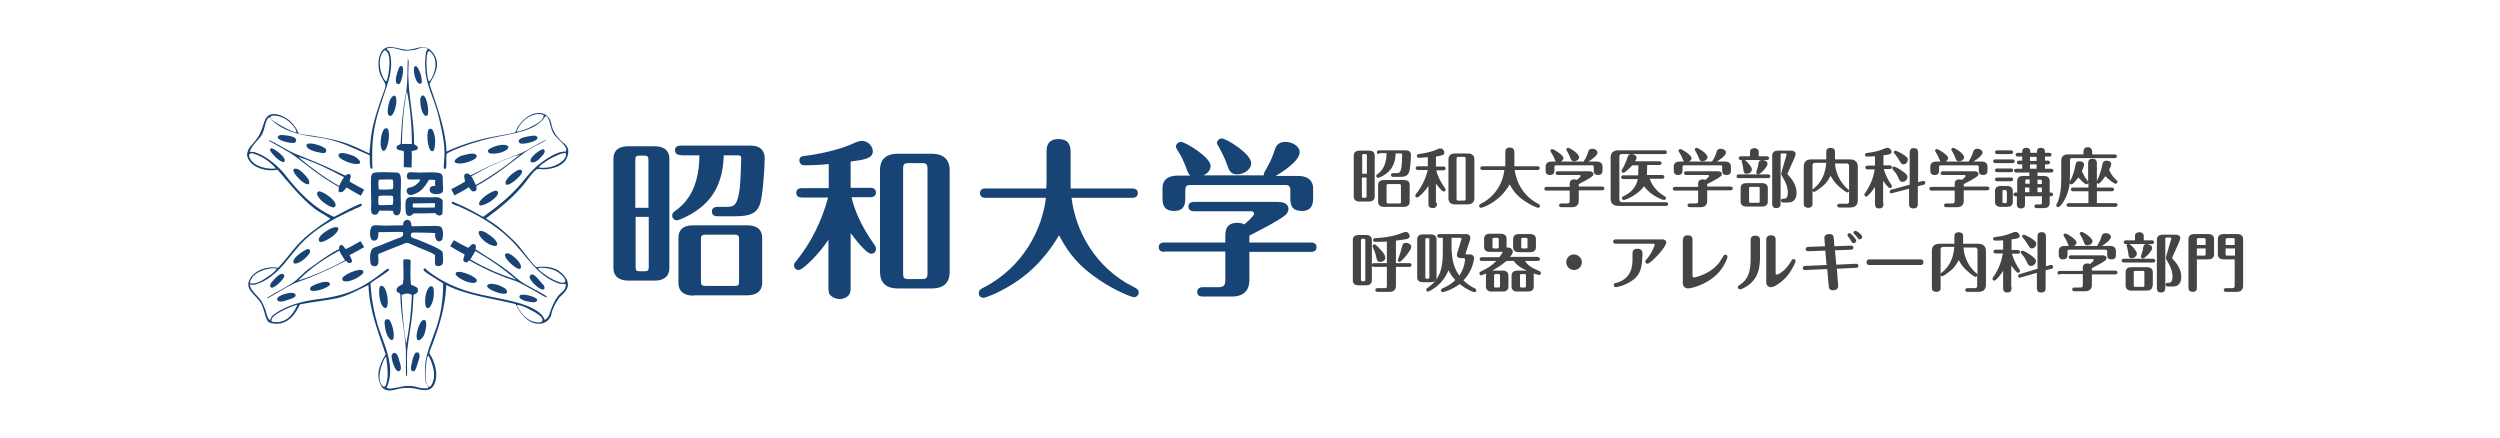 <?xml version="1.0" encoding="utf-8"?>
<!-- Generator: Adobe Illustrator 23.1.1, SVG Export Plug-In . SVG Version: 6.00 Build 0)  -->
<svg version="1.1" id="レイヤー_1" xmlns="http://www.w3.org/2000/svg" xmlns:xlink="http://www.w3.org/1999/xlink" x="0px"
	 y="0px" viewBox="0 0 800 140" style="enable-background:new 0 0 800 140;" xml:space="preserve">
<style type="text/css">
	.st0{fill-rule:evenodd;clip-rule:evenodd;fill:#184375;}
	.st1{fill:#184375;}
	.st2{fill:#444444;}
</style>
<g>
	<g>
		<path class="st0" d="M130.3,18.8c0.1,0,0.1,0,0.2,0c0.5,0.9,0.2,1.8,0.2,2.9c0,1-0.1,2.4,0,3.4c0.2,6.7,1.9,14,1.8,21
			c0.5,0.5,1.3,0.6,1.2,1.3c-0.1,0.8-1.3,0.7-2,1c0.2,1.1,0,3.9,0,5.1c0,0-0.1,0.1-0.1,0.1c-0.4,0-1.7-0.1-2.3-0.1
			c0,0-0.1-0.1-0.1-0.1c0-1.5,0.1-3.3,0-5c-0.9-0.4-2.3-0.2-2.3-1.2c0-0.7,0.6-0.7,1.3-1.1c0.2-4.1,0.4-7.8,1-12.1
			c0.2-1.8,0.7-3.6,0.9-5.5c0.4-3.3,0.2-6.5,0.4-9.6C130.3,18.9,130.3,18.8,130.3,18.8 M128.6,46.1c1.2-0.1,2.4,0,3.2,0
			c0-5.7-0.5-11.8-1.6-17C129.1,34.7,128.7,40.4,128.6,46.1z"/>
		<path class="st0" d="M126.9,26.7c-0.6-1.1,0.1-3.3,0.7-4.8c0.1-0.4,0.5-0.9,0.9-0.8c1.1,0.2,0.1,4.8-0.6,5.7
			C127.7,27,127.1,26.9,126.9,26.7z"/>
		<path class="st0" d="M166,44.9c0.7-1,3-1.3,4.8-1.5c0.4,0,1,0.1,1.2,0.6c0.3,1.2-4.4,2.3-5.5,1.9C166.1,45.8,165.9,45.2,166,44.9z
			"/>
		<path class="st0" d="M134.8,26.7c-1.8,0.9-2.9-4.8-2.1-5.4c0.8-0.7,1.5,1.4,1.9,2.4C134.9,24.9,135.2,26.5,134.8,26.7z"/>
		<path class="st0" d="M136.5,37.1c-1,0.1-1.7-1.9-1.9-3.3c-0.1-1-0.2-2.2,0-2.6C136.2,28.1,137.9,36.8,136.5,37.1z"/>
		<path class="st0" d="M126.3,30.6c0.7,0.3,0.7,2.5,0.1,4.3c-0.3,0.9-0.8,2.2-1.5,2.2c-0.4,0-0.6-0.3-0.8-0.8
			C123.9,34.4,124.7,30.6,126.3,30.6z"/>
		<path class="st0" d="M162.7,47.1c0,0.8-2,1.8-3.8,2c-1,0.1-2.4,0.2-2.7-0.5c-0.2-0.4,0-0.7,0.5-1
			C158.3,46.6,162.2,45.6,162.7,47.1z"/>
		<path class="st0" d="M123.3,41.1c1.3-0.5,1.2,1.9,1.1,3.4c-0.1,0.9-0.5,2.5-0.8,3c-1.1,2-1.9-0.2-1.8-1.8
			C121.8,44.2,122.3,41.4,123.3,41.1"/>
		<path class="st0" d="M152.3,49.5c1,1-1.2,1.9-2.7,2.4c-0.8,0.3-2.4,0.5-3,0.4c-2.3-0.2-0.6-1.8,0.9-2.4
			C148.8,49.5,151.6,48.7,152.3,49.5"/>
		<path class="st0" d="M137.1,41.5c0,0,1.2-1.4,1.9,1.6c0.5,1.9,0.2,4.9-0.4,5.2C137,49.2,136.3,43.1,137.1,41.5z"/>
		<path class="st0" d="M170,51.9c-1.4-1,3.3-4.6,4-4.1c1,0.7-0.6,2.2-1.3,2.9C171.8,51.8,170.4,52.2,170,51.9z"/>
		<path class="st0" d="M161.9,59c-0.6-0.8,0.8-2.4,1.9-3.3c0.8-0.6,1.8-1.3,2.3-1.4C169.6,54.2,162.8,60.1,161.9,59z"/>
		<path class="st0" d="M158.7,61c0,0,1.8,0.3-0.4,2.4c-1.4,1.4-4.1,2.6-4.7,2.3C152,64.8,156.9,61.1,158.7,61z"/>
		<path class="st0" d="M125.8,67.5c-1.6-0.2-3.2,0-4.5-0.1c-0.2,0.7-0.4,1.2-1.1,1.3c-2.1,0.3-1.3-2.5-1.4-4.3
			c-0.1-2.3-0.1-4.1-0.1-6.1c0-1.7-0.1-2.9,1.3-3.1c1.6-0.2,4.8-0.1,6.6,0c0.5,0,0.9,0,1.3,0.5c0.6,0.6,0.4,3.5,0.3,6.3
			c0,1.8,0.3,5.1-0.2,6.2C127.6,69.3,125.7,69.2,125.8,67.5z M121.2,57.5c-0.2,1.1-0.1,2.3,0,3.1c1.1,0.1,3.2,0.1,4.5-0.1
			c0.2-0.6,0.2-2.3,0-3C124.8,57.3,122.7,57.5,121.2,57.5z M121.2,65.6c1.2,0.2,3.1-0.1,4.4,0c0.3-0.8,0.3-2.1,0.1-2.9
			c0-0.1-3.6-0.2-4.5,0C121.1,62.7,120.9,64.8,121.2,65.6z"/>
		<path class="st0" d="M139.3,59.4c0-0.2-0.2-0.9,0-1.7c-0.4-0.3-1.4-0.1-2-0.2c-0.9,1.5-2.1,3.4-3.8,4.2c-0.6,0.3-1.6,0.8-2.3,0.7
			c-0.9-0.1-1.4-1.4-0.8-2.1c0.4-0.5,1.1,0,2.6-1.1c0.7-0.5,1.7-1.5,1.4-1.7c-0.8-0.3-2.8,0.2-3.9-0.2c-0.5-0.8-0.4-1.2,0-1.9
			c0.2-0.2,0.8-0.3,0.9-0.3c4,0.3,5.9-0.1,8.2,0.1c2.2,0.2,2.1,0.8,2.1,3.2c0,1.2,0.3,2.7-0.2,3.2c-0.9,0.8-3.6,0.7-3.9-0.4
			c-0.3-1.1,0.1-1.5,1-1.7C138.7,59.5,139,59.6,139.3,59.4"/>
		<path class="st0" d="M141.6,68.3c-0.6,1.1-1.7,0.7-2.3-0.1c-2.5,0.1-4.9,0.1-7,0.1c-0.7,0.9-2.1,1.3-2.4-0.2
			c0-0.2-0.1-0.6-0.1-0.9c0-1.4-0.4-3.4,0.9-4c0.5-0.2,1.8-0.1,2.8-0.1c1.8,0,3.6,0.1,6.1,0c0.5,0,1.2,0.2,1.4,0.4
			C142,64.2,141.6,63.9,141.6,68.3z M132.2,65.1c-0.2,0.4-0.2,1.1,0,1.3c1.8,0.1,5,0,6.9,0c0-0.3,0.2-1,0.1-1.4
			C136.9,65,134.2,65.1,132.2,65.1z"/>
		<path class="st0" d="M123.2,98.6c-2-0.8-2.3-6.8-1.4-7.1c1.7-0.5,2.6,4.1,2.2,6.1C123.9,98.2,123.7,98.6,123.2,98.6z"/>
		<path class="st0" d="M137.9,91.6c1-0.2,1,1.6,0.9,3.1c-0.1,1.4-1,4.2-2.1,3.9c-0.4-0.1-0.5-0.7-0.6-1.2
			C135.8,95.5,136.5,91.9,137.9,91.6"/>
		<path class="st0" d="M123.6,102.2c0.5-0.1,1-0.1,1.3,0.6c0.6,1.2,1.2,3.1,1.1,4.8c0,0.6-0.2,1.2-0.6,1.2c-1.1,0-2-2.5-2.2-4.2
			C123.1,103.9,122.8,102.4,123.6,102.2z"/>
		<path class="st0" d="M135.9,102.4c0.9,0.3,0.4,3.6-0.3,5c-0.5,1-2.2,2.7-2.3,0.2C133.3,105.9,134.5,102,135.9,102.4z"/>
		<path class="st0" d="M134.1,113.1c0.4,0.9,0,1.8-0.4,3c-0.3,0.9-0.7,2.9-1.5,2.7c-0.2,0-0.7-0.3-0.7-0.7c-0.1-0.7,0.8-5.2,1.7-5.3
			C133.6,112.7,133.9,112.8,134.1,113.1z"/>
		<path class="st0" d="M126.7,113.1c0.5,0.4,0.8,1.1,1,2.1c0.3,1,1.2,3.3-0.1,3.6c-1.2,0.2-2.4-3.8-2.3-5
			C125.4,113.2,126.2,112.6,126.7,113.1z"/>
		<path class="st0" d="M137.5,26.9c0,1.2,5.1,12.7,5.4,21.6c4.5-2.1,9.7-3.8,15.8-4.9c0.9-0.2,5.4-0.9,6-1.2
			c0.7-0.4,0.2-0.8,1.4-2.4c1.8-2.3,4.2-4.2,7.1-3.8c1.1,0.2,2.2,0.9,2.8,2.1c0.5,1.1,0.5,2.2,1,3.3c0.5,1.1,1.2,2.1,2,2.9
			c1.6,1.8,3.7,2.2,2.5,5.8c-0.9,2.5-4.1,3.8-7.6,3.9c-0.6,0-1.4-0.2-1.9-0.1c-1,0.2-3.2,3.4-3.9,4.3c-3.5,4.5-8,8.1-12.6,11.5
			c1.9,1.2,3.4,2.2,4.8,3.4c1.4,1.2,2.8,2.4,4.1,3.7c2.7,2.6,4.5,5.9,7.2,8.5c3-0.4,5.4,0,7.1,1.1c1.8,1.2,4.3,3.9,2.3,6.5
			c-0.4,0.6-1.4,1.5-1.9,2c-0.9,1.1-1.7,2.6-2.3,4.1c-0.3,0.8-0.3,1.4-0.6,2.1c-0.7,1.4-2,2.3-3.7,2.3c-3.6,0.1-6.3-3.6-7.5-6.3
			c-7.5-1.8-16-2.9-22.2-6.1c-0.3,7.3-2.3,13.3-4.5,19.2c-0.3,0.8-0.9,1.9-0.9,2.5c0,0.4,0.5,0.9,0.8,1.5c1.3,2.6,2.3,6.7,0.2,9.5
			c-1.4,1.5-3.5,0.9-5.8,0.4c-1.2-0.2-2.6-0.2-3.8-0.1c-2.5,0.3-4.5,1.6-6.4-0.1c-2.4-3.3-1.2-7.1,1-10.7
			c-2.2-6.9-5.2-13.7-5.5-22.2c-3,1.4-6.2,3.3-9.9,4.2c-3.8,0.8-8.1,1.2-12,2c-1.3,2.6-2.8,5.3-6.3,6.1c-1.1,0.2-2.9,0.1-3.7-0.4
			c-0.7-0.5-1.1-2-1.4-3.2c-0.4-1.3-0.7-2.3-1.3-3.2c-1.6-2.5-5.2-4.1-3.3-7.5c1.4-2.5,5.2-4.2,9-3.5c2-2.1,4-4.8,5.9-7
			c3.1-3.5,6.8-6,10.8-8.7c-1.6-1.2-3.4-2-5-3.2c-4.4-3.4-8.2-8.2-11.9-12.5c-3.7,0.8-8.9-0.8-9.7-4.4c-0.2-0.9,0.4-2.2,0.9-2.9
			c1.2-1.4,2.5-2.6,3.4-4.7c1.3-2.8,1.1-6.5,5.3-5.7c1.4,0.3,3.3,1.3,4.4,2.4c1,1,1.9,2.2,2.4,3.6c0,0.1,0.2,0.2,0.3,0.2
			c2.4,0.5,3.9,0.5,6.3,1c8.5,1.4,10.7,2.8,16.1,5.3c0.6-5.5,0.2-6.9,3.5-16.7c0.2-0.7,0.7-1.8,1-2.7c0.3-0.9,0.8-2.1,0.6-2.7
			c-0.2-0.8-1.4-2.4-1.7-3.4c-0.8-2.3-0.7-5.9,0.9-7.6c1.7-1.9,4.8-0.4,7.2-0.1c2,0.2,3.2-0.6,5.2-0.8c2.6-0.3,4.6,2.4,4.9,4.7
			C140.2,23.4,137.3,26.5,137.5,26.9z M132.3,16c-0.9,0.1-1.9,0.3-2.9,0.2c-1.8-0.2-3.5-1.3-5.5-0.7c-0.6,0.2,0.4,0.6,0.6,0.9
			c1.1,2.5,0.7,6.4-0.1,9.2c-0.7,2.4-1.4,4.2-2.2,6.7c-2.1,6.1-3.2,11-3.1,18.4c0,0.5,0,2,0.1,3.1c0,0.3-0.3,0.1-0.5,0.1
			c-0.4,0.1-0.4-3.4-0.4-4.2c-4.5-1.9-8.8-4.3-14.5-5.4c-2.9-0.5-5.7-0.8-8.4-1.5c-2.7-0.7-5.3-1.8-7.3-3.4c-1.1-0.9-1.5-1.2-2-1.9
			c-1.2,1-1.2,3-2,5c-1,2.3-3.4,3.5-4.2,6.1c0.6,0,1.5,0,1.9,0.2c3.6,1.2,7.4,4.5,9.5,7.2c4.2,5.4,9.1,10.6,15.6,13.4
			c2.8-1.5,8.2-4.4,8.8-4.2c0.5,0.7-1,1.2-1.6,1.4c-0.9,0.4-1.8,0.9-2.6,1.2c-5.2,2.5-9.9,5.1-14,9c-2.5,2.4-4.5,5.2-6.9,8
			c-2.3,2.6-5.1,5.1-8.7,6.2c-0.7,0.2-1.4,0.2-2,0c0.4,2.3,2.6,3.5,3.7,5.3c0.6,1,1,1.9,1.4,3c0.3,1,0.5,2.5,1.4,3.2
			c0.2-0.6,0.5-1.2,1-1.7c3.6-2.7,8.5-4.3,13.9-5c5-0.6,9.5-1.6,13.4-3.6c2.9-1.4,5.3-3.2,7.7-5c0.7-0.5,1.9-1.8,2.1-0.9
			c0.1,0.3-1.1,1-2.2,1.8c-0.8,0.6-3.4,2.1-3.7,2.6c-0.1,0.2,0.1,1.3,0.1,1.9c0.3,4.1,1.2,8.1,2.2,11.5c1.7,5.6,6,13.3,2.8,20
			c1.2,0.5,1.5,0.2,2.3,0.1c1.7-0.2,3.2-0.8,4.9-0.7c0.8,0,1.7,0.1,3,0.5c1,0.3,2.4,0.3,3.1,0.2c0.2-0.5-0.7-1.4-0.9-2.3
			c-0.2-1.2-0.1-3.2-0.1-4.3c0.2-4.5,2.2-8.5,3.6-12.7c1.5-4.4,2.2-8.8,2.2-14.2c-0.4-0.2-2.8-1.8-4.1-2.6c-1.1-0.7-2.6-1.6-2.1-2.1
			c0.2-0.1,0.4-0.1,0.4-0.1c0.4,0.1,0.5,0.5,0.8,0.7c3.5,2.8,8,5.1,12.9,6.6c5.7,1.7,11.6,2.3,17.1,4c2.2,0.7,5.2,2,6.6,3.6
			c0.3,0.4,0.8,1,0.9,1.6c1.5-0.8,1.7-2.6,2.3-4.1c0.7-1.6,1.5-3.3,2.7-4.3c1.8-1.6,1.6-1.8,1.8-3.1c-0.7,0-1.4,0-2-0.1
			c-7.5-2.5-10.4-9-16-14.4c-4.7-4.5-10.2-7.7-16.4-10.4c-0.5-0.2-2-0.6-2.1-1c0,0,0-0.6,0.2-0.5c5.9,2.5,7.1,3.5,9.8,4.9
			c4.6-3.3,9-6.8,12.6-11.2c1.7-2.1,3.5-4.3,5.8-6c6.2-4.7,7.9-3.4,8.1-3.8c0.8-1.6-2.9-3.8-4-5.7c-1.1-1.8-1.1-5.2-2.5-5.6
			c-3.2,5.2-11.1,5.6-17.9,7.2c-7.3,1.7-13.5,4.5-13.7,4.9c-0.4,0.8,0.1,4.2-0.4,4.8c-0.1,0.1-0.4,0-0.4,0c-0.4,0-0.1-1.7-0.1-2.3
			c0.4-4.2-0.2-7.4-0.9-10.7c-0.5-2.3-1-4.6-1.7-6.7c-1.7-5.5-4.3-9.3-3.2-17.5c0.1-0.5,0.6-1.2,0.6-1.2
			C135.1,14.6,134,15.8,132.3,16z M123.8,16.5c-0.4-0.4-0.7-0.5-0.9-0.3c-3,3.2-0.3,9.7,0.7,9.8C124,26.2,125.6,18.4,123.8,16.5z
			 M137.4,16.3c-1.6,0-0.8,9.7-0.1,9.7C138,26,141.5,19.5,137.4,16.3z M171.9,36.5c-4,0.5-6.6,4.7-6.5,5.6c0.3,0.2,3.6-0.9,5.1-1.8
			c1.3-0.7,3.4-1.7,3.5-3.4C173.8,36.7,173.5,36.5,171.9,36.5z M90.8,37.8c-1.1-0.6-3.5-1.2-4.2-0.5c-0.7,0.7,0.9,1.3,1.4,1.7
			c1.9,1.4,6.6,3.7,6.8,3.3C95.2,41.9,93.3,39,90.8,37.8z M80.9,49.1c-0.1,0-0.2-0.2-0.7,0c-1.2,0.5,0.1,2.1,0.5,2.6
			c1.3,1.5,4.7,2.6,7.6,2.2C86.2,51.5,83.7,49.9,80.9,49.1z M175.7,51c-0.6,0.4-1,0.6-1.5,1c-0.6,0.4-1.7,1.1-1.7,1.6
			c4.4,0.7,9.1-2.2,8.6-4.5C180.4,48.5,177.2,50.2,175.7,51z M86.6,85.9c-1.8,0.2-4.2,1.1-5.4,2.3c-0.6,0.6-1.7,2.4-0.9,2.5
			c2.1,0.2,3.8-1.1,5.3-2.1c1.2-0.7,2.2-1.6,3-2.6C88.1,85.8,87.3,85.8,86.6,85.9z M180,88.3c-1.6-1.7-3.9-2.7-7.2-2.6
			c-0.1,0-0.8,0.1-0.6,0.3c0.5,0.8,2.8,2.3,3.6,2.8c1.4,0.9,4.4,2.2,4.9,1.5C181.2,89.7,180.5,88.9,180,88.3z M89.7,99.8
			c-1.3,0.7-3.1,1.8-2.8,3.1c4.3,1,6.8-2.1,8.1-5c0-0.1,0.3-0.4-0.2-0.3C93.2,98.1,91.1,99,89.7,99.8z M169.6,102.5
			c0.7,0.4,3.9,1.4,4-0.1c0.1-1.1-2.3-2.4-3.2-2.9c-1.7-0.9-2.9-1.6-4.5-1.9c-0.1,0-0.7-0.1-0.4,0.4
			C166.5,99.9,167.9,101.6,169.6,102.5z M136.2,121.6c0.1,0.6,0.6,2.2,1.2,2.2c0.8-0.1,1.5-2.4,1.5-3.5c0.2-2.5-1.6-6.4-1.8-6.4
			c-0.1,0-0.2,0.1-0.3,0.2C136.2,116.5,136.1,119.5,136.2,121.6z M122.8,123.8c0.7,0.2,1.1-2,1.2-3.1c0.2-2.1-0.2-4.5-0.4-6.3
			c0-0.1-0.3-0.1-0.3-0.1C121.9,116.6,120.2,122.2,122.8,123.8z"/>
		<path class="st0" d="M131.2,70.7c0.4,0.4,0.4,1.1,0.5,1.7c1.9,0,4.9-0.1,7.3-0.1c0.5,0,1.3,0,1.9,0.2c1.3,0.5,0.8,4,0.6,4.2
			c-1.4,1.5-2.6-0.4-2.2-2.1c-0.1-0.1-7.6-0.3-7.6-0.1c-0.9,1.8,1,1.7,2.5,2.4c0.9,0.4,6.5,2.5,7.4,3.7c0.1,0.2,0.3,2.9,0.1,3.6
			c-0.3,1.1-1.9,1.2-2.4,0.6c-0.2-0.4-0.1-2.4-0.1-3.2c-1.2-0.9-4.3-2-4.3-2s-1.7-0.7-2.8-1.2c-0.6-0.2-1.4-0.7-1.8-0.7
			c-0.6,0-1.5,0.5-2.3,0.8c-2.2,0.9-7,2.7-7,2.9c0.2,2.6,0.3,4.3-1.8,3.7c-0.2-0.3-0.5-0.3-0.6-0.7c-0.1-0.4-0.5-3.2,0.4-4.6
			c0.4-0.6,1.4-0.8,2.5-1.2c1.8-0.7,3.1-1.3,5.2-2.1c0.9-0.4,2.9-0.6,2.2-2.2c-0.2-0.2-5.2,0-7.8,0c-0.1,0.9,0.2,2.8-1.6,2.7
			c-1.5-0.1-1.4-4.4-0.1-4.8c0.8-0.3,2.3,0,3.4,0c2,0,4.3-0.1,6.2-0.1C128.8,70.9,130,69.7,131.2,70.7z"/>
		<path class="st0" d="M131.4,83.4c0,2.9-0.2,4.8,0.1,7.7c1.7,0.7,2.5,0.9,2.2,2.2c-0.3,0.9-1.5,0.8-1.4,1.2
			c-0.2,7.8-1.3,11.4-2,17.8c-0.2,2.1,0.1,7.6-0.1,8c-0.1,0.1-0.2,0.1-0.2,0c-0.1-0.1-0.1-1.4-0.1-2c0-1.4,0-3,0-4.4
			c0.1-6.3-1.7-12.3-1.8-19.8c-0.4-0.6-1.1-0.3-1.2-1.2c-0.1-1.1,1.2-1.5,2-2c0.5-2.1,0-5.9,0.2-7.8c0,0,0-0.1,0.1-0.1
			c0.3,0,1.4-0.1,2.1,0.1C131.3,83.3,131.4,83.4,131.4,83.4z M128.5,94.4c0.2,4.9,0.6,10.6,1.5,15.6c1-5.1,1.6-10.2,1.8-15.6
			C130.9,93.7,129.6,93.9,128.5,94.4z"/>
		<path class="st0" d="M174.8,44.6c0.2,0.2-1.1,0.9-2.1,1.4c-0.9,0.4-4.4,2.4-5.2,3.1c-3.1,2.3-8.9,7.1-15,10.4
			c-0.2,0.7,0.4,1.3-0.6,1.7c-1.1,0.4-1.4-0.9-1.9-1.3c-0.9,0.7-3.4,2-4.5,2.6c0,0-0.1,0-0.1,0c-0.2-0.4-0.7-1.5-1-1.9
			c0,0,0-0.1,0.1-0.1c1.3-0.7,2.9-1.5,4.3-2.4c0-0.9-0.7-2,0.2-2.5c0.6-0.3,1,0.1,1.6,0.5c3.7-1.8,6.8-3.4,10.8-5
			c1.7-0.7,3.4-1.3,5.1-2c3.1-1.3,5.2-3,8.1-4.3C174.6,44.6,174.8,44.6,174.8,44.6z M150.8,56.4c0.7,0.9,1.1,2.2,1.5,2.8
			c4.9-2.8,10-6.3,14.1-9.8C160.9,51.1,155.8,53.6,150.8,56.4z"/>
		<path class="st0" d="M94.7,44.5c-0.7-1-2.9-1.2-4.6-1.3c-0.4,0-1,0.1-1.2,0.6c-0.3,1.2,4.3,2.2,5.4,1.9
			C94.7,45.5,94.9,44.7,94.7,44.5z"/>
		<path class="st0" d="M98.1,46.6c-0.1,0.8,1.8,1.8,3.7,2.1c0.9,0.2,2.2,0.6,2.5-0.1c0.2-0.3,0.2-0.7-0.2-1.1
			C102.5,46.3,97.9,45.1,98.1,46.6z"/>
		<path class="st0" d="M108.6,49.2c-1.1,1,1.1,2,2.5,2.6c0.8,0.4,2.4,0.7,3,0.7c2.3,0,0.7-1.7-0.7-2.5
			C112.1,49.5,109.4,48.5,108.6,49.2"/>
		<path class="st0" d="M90.9,51.8c1.4-1-3.7-4.9-4.3-4.3c-0.7,0.7,1,2.1,1.7,2.9C89.3,51.4,90.6,52.1,90.9,51.8z"/>
		<path class="st0" d="M98.8,58.9c0.7-0.7-0.7-2.5-1.7-3.4c-0.7-0.7-1.5-1.4-2.2-1.5C91.5,53.4,97.5,59.8,98.8,58.9z"/>
		<path class="st0" d="M102.2,61.2c0,0-1.8,0.2,0.2,2.5c1.3,1.5,4,3,4.6,2.6C108.8,65,104,61.5,102.2,61.2z"/>
		<path class="st0" d="M86.3,44.9c2.8,1.3,5.3,3.1,8.4,4.4c1.7,0.7,3,1.2,4.7,1.9c4,1.6,7.3,3.2,11.1,5c0.6-0.4,0.9-0.7,1.4-0.4
			c0.8,0.4,0,1.3,0,2.3c1.4,0.9,3.1,1.7,4.5,2.5c0,0,0.1,0.1,0.1,0.1c-0.2,0.4-0.8,1.5-1,1.9c0,0-0.1,0-0.1,0
			c-1.1-0.6-4.4-2.5-4.5-2.6c-0.5,0.4-0.9,1.6-2,1.5c-1.1-0.1-0.3-1.1-0.5-1.7c-6.1-3.3-11.8-8.3-14.7-10.3
			c-0.8-0.6-4.7-2.8-5.6-3.3c-0.9-0.5-2.2-1.1-2.1-1.4C86.1,44.9,86.3,44.9,86.3,44.9z M95.4,50.2c4.1,3.4,8.2,6.5,13.1,9.3
			c0.4-0.7,0.9-1.9,1.6-2.8C105,54,100.8,51.9,95.4,50.2z"/>
		<path class="st0" d="M90.3,87.6c-1.2,0.1-2.5,1.7-3.6,3c-0.2,0.3-0.4,1-0.1,1.3c0.8,0.9,4.1-2.4,4.4-3.5
			C91.1,88.1,90.6,87.6,90.3,87.6z"/>
		<path class="st0" d="M94,84.2c0.6,0.5,2.5-0.4,3.8-1.7c0.7-0.7,1.7-1.7,1.4-2.4c-0.2-0.4-0.6-0.5-1.1-0.3
			C96.5,80.6,93.2,82.8,94,84.2z"/>
		<path class="st0" d="M102,76.8c0.2,1.4,2.2,0.2,3.6-0.6c0.8-0.5,2-1.5,2.3-2.1c1.3-1.9-1-1.6-2.4-0.8
			C104.1,74,101.8,75.7,102,76.8"/>
		<path class="st0" d="M94.6,94.4c-0.3-1.7-5.9,0.1-5.9,1.2c0,1.5,2.3,0.8,3.3,0.4C94.6,95.2,94.6,94.8,94.6,94.4z"/>
		<path class="st0" d="M105.6,90.8c-0.3-1-2.5-0.6-3.8-0.1c-0.9,0.3-2.1,0.8-2.4,1.2C97.9,94.6,106,92.1,105.6,90.8z"/>
		<path class="st0" d="M109.6,88.9c0,0-0.7,1.7,2.3,1c1.9-0.5,4.4-2.1,4.4-2.8C116.4,85.2,110.7,87.4,109.6,88.9z"/>
		<path class="st0" d="M85.6,95.2c2.6-1.7,5.6-3,8.3-4.9c1.5-1,3.2-3,4.7-4.1c3.5-2.5,7.5-5.5,9.8-6.4c0.3-0.1-0.1-1.1,0.5-1.3
			c1-0.4,1,0.7,1.8,1.2c1.5-0.7,3.2-1.7,4.6-2.5c0,0,0.1,0,0.1,0c0.2,0.4,0.9,1.5,1.1,1.8c0,0,0,0.1,0,0.1c-1.1,0.6-3.5,2-4.6,2.5
			c0.1,0.7,1.4,2.2,0.3,2.5c-1.1,0.4-1.2-0.8-1.6-0.6c-7.5,3.8-12.1,5.7-15.8,6.9c-1,0.3-5.5,2.9-6.3,3.4c-0.9,0.5-2.9,1.8-3,1.6
			C85.5,95.4,85.6,95.2,85.6,95.2z M95.4,89.8c5.1-1.6,10-3.8,15-6.5c-0.4-0.7-1.4-2-1.8-3.1C101.2,84.1,97.3,87.9,95.4,89.8z"/>
		<path class="st0" d="M170.1,87.8c1.3,0.1,1.8,1.3,3.8,3.4c0.3,0.3,0.5,1,0.2,1.3c-0.9,0.9-4.5-2.5-4.6-3.8
			C169.4,88.4,169.8,87.9,170.1,87.8z"/>
		<path class="st0" d="M166.5,86c-0.8,0.3-2.2-0.8-3.6-2.2c-0.7-0.7-1.6-1.9-1.2-2.5c0.2-0.3,0.8-0.3,1.3-0.1
			C164.8,82.1,167.5,84.8,166.5,86z"/>
		<path class="st0" d="M159,78.5c-0.5,0.6-2.5-0.2-3.7-1.1c-0.7-0.6-1.7-1.6-1.9-2.2c-1-2.1,1.5-1.3,2.8-0.3
			C157.4,75.7,159.6,77.4,159,78.5z"/>
		<path class="st0" d="M166.2,94.9c0-1.5,5.8,0.1,5.7,1.1c-0.1,1.2-2.4,0.6-3.4,0.4C167,96.1,166.1,95.3,166.2,94.9z"/>
		<path class="st0" d="M155.9,91.4c0.4-1,2.5-0.5,3.8-0.1c0.9,0.4,2.1,1,2.3,1.4C163.9,95.7,155.4,92.8,155.9,91.4z"/>
		<path class="st0" d="M152.5,89.4c0,0,0.7,1.6-2.2,1c-1.9-0.4-4.5-2-4.5-2.7C145.6,85.9,151.3,87.9,152.5,89.4z"/>
		<path class="st0" d="M175,95.1c-0.1,0.2-1.4-0.5-2.3-1.1c-0.9-0.5-6.5-3.7-7.5-4c-3.9-1.3-8.8-3.1-14.9-6.6
			c-0.6-0.3-0.5,1.2-1.8,0.3c-0.6-0.4,0.1-1.7,0.2-2.3c-1-0.4-3.5-1.9-4.6-2.6c0,0-0.1-0.1,0-0.1c0.2-0.3,0.9-1.4,1.1-1.8
			c0,0,0.1,0,0.1,0c1.4,0.8,3,1.7,4.5,2.4c0.8-0.5,1.2-1.6,2.1-1.1c0.6,0.3,0.3,0.9,0.3,1.6c3.5,2.3,6.6,4.1,10.2,6.8
			c1.4,1,2.4,2.1,3.9,3.2c2.8,2,5.9,3.2,8.6,5C174.9,94.8,175,95,175,95.1z M152.1,80.3c-0.5,1.1-1.3,2.1-1.6,2.7
			c5,2.9,9.5,4.8,14.7,6.5C160.8,85.8,157.1,83.2,152.1,80.3z"/>
	</g>
	<g>
		<path class="st1" d="M214.2,85.7c0,3.2-2.3,4.1-4.8,4.1h-8.3c-2.8,0-4.8-1.2-4.8-4.1V50.9c0-3.3,2.3-4.1,4.8-4.1h8.3
			c2.8,0,4.8,1.1,4.8,4.1V85.7z M207.5,66.4V51.2c0-1-0.2-1.4-1.4-1.4h-1.4c-1.2,0-1.4,0.3-1.4,1.4v15.3H207.5z M203.4,69.4v16
			c0,1.1,0.2,1.4,1.4,1.4h1.4c1.2,0,1.4-0.3,1.4-1.4v-16H203.4z M217.8,49.6c-0.7,0-1.8-0.2-1.8-1.5c0-1.4,1.2-1.5,1.8-1.5h22.5
			c3.1,0,4.4,1.7,4.4,4.1c0,2.9-0.6,12-1.5,14.6c-1,2.8-2.9,3.9-7.8,3.9h-5.8c-0.7,0-1.8-0.2-1.8-1.5c0-1.4,1.3-1.5,1.8-1.5h2.6
			c2.5,0,3.7,0,4.5-5.8c0.2-1.4,0.5-8.2,0.5-9.7c0-0.7-0.3-1-1-1h-4.6c-0.1,2.6-0.4,8.1-3.7,12.8c-3.8,5.5-10.7,8-11.3,8
			c-0.7,0-1.5-0.6-1.5-1.5c0-0.8,0.5-1.2,1.1-1.6c2.3-1.7,7.6-6,7.6-17.7H217.8z M221.9,94.6c-2.8,0-4.8-1.2-4.8-4.1V76.2
			c0-3.3,2.3-4.1,4.8-4.1h17.2c2.8,0,4.8,1.1,4.8,4.1v14.2c0,3.2-2.4,4.1-4.8,4.1H221.9z M235.1,91.5c1.2,0,1.4-0.3,1.4-1.4V76.6
			c0-1.1-0.2-1.5-1.4-1.5h-9.3c-1.3,0-1.5,0.4-1.5,1.5v13.5c0,1.1,0.3,1.4,1.5,1.4H235.1z"/>
		<path class="st1" d="M272.2,91.1c0,2.2,0,2.4-0.5,3.2c-0.5,0.8-1.8,1.4-3,1.4c-0.9,0-1.8-0.3-2.6-0.9c-1-0.7-1-1.4-1-3.6V76.7
			c-3,4.6-8.2,9.7-9.5,9.7c-0.8,0-1.5-0.5-1.5-1.5c0-0.6,0.2-0.8,0.7-1.4c4.8-5.9,8.2-12.9,10.2-20.3h-8.4c-0.7,0-1.8-0.2-1.8-1.5
			c0-1.4,1.3-1.5,1.8-1.5h8.6v-7.7c-4.1,0.4-7.2,0.4-7.7,0.4c-1.3,0-1.7-0.9-1.7-1.5c0-1.3,0.8-1.4,1.7-1.5c7.7-1,12.7-2.8,14.4-3.5
			c2.7-1.2,3-1.3,3.9-1.3c2.1,0,3.5,1.8,3.5,3.3c0,2.3-2.6,2.7-7.1,3.3v8.4h6.3c0.6,0,1.8,0.2,1.8,1.5c0,1.4-1.3,1.5-1.8,1.5h-6
			c0.7,3.4,2.9,9.1,7.3,15.2c0.4,0.5,0.5,0.8,0.5,1.4c0,0.9-0.7,1.5-1.5,1.5c-1.6,0-5.3-4.9-6.6-6.6V91.1z M303.9,87.1
			c0,2.9-1.5,5.2-5.7,5.2h-10.9c-4.2,0-5.7-2.3-5.7-5.2V54.4c0-2.9,1.4-5.2,5.7-5.2h10.9c4.1,0,5.7,2.3,5.7,5.2V87.1z M296.8,53.8
			c0-1-0.3-1.6-1.6-1.6h-4.6c-1.3,0-1.6,0.5-1.6,1.6v33.9c0,1.1,0.3,1.6,1.6,1.6h4.6c1.3,0,1.6-0.6,1.6-1.6V53.8z"/>
		<path class="st1" d="M315.4,63.3c-0.7,0-1.8-0.2-1.8-1.5c0-1.4,1.2-1.5,1.8-1.5h19.4c0-0.9,0.1-1.1,0.1-2.6v-9
			c0-1.3,0-4.2,3.8-4.2c2.9,0,3.9,1.5,3.9,4.2v11.6h19.7c0.7,0,1.8,0.2,1.8,1.5c0,1.4-1.3,1.5-1.8,1.5h-19.4
			c1.2,10.2,7.3,22.3,20,28.6c0.7,0.3,1.5,0.8,1.5,1.7c0,0.9-0.8,1.5-1.5,1.5c-0.8,0-6.1-2.1-11.1-5.5c-6-4-9.7-8.1-12.9-14.3
			c-1.6,2.6-5.4,9-12.9,14.3c-5.1,3.6-10.5,5.7-11.3,5.7c-0.7,0-1.5-0.5-1.5-1.5c0-1,0.8-1.4,1.6-1.8c12.6-6.5,18.7-18.6,19.9-28.7
			H315.4z"/>
		<path class="st1" d="M372.6,80.6c-0.7,0-1.8-0.2-1.8-1.5c0-1.4,1.2-1.5,1.8-1.5h19.5v-1.7c0-1.8,0-4.6,3.9-4.6
			c1.1,0,1.7,0.3,2.2,0.5c0.9-0.8,3.1-2.7,3.1-3.4c0-0.1,0-0.8-1-0.8h-18.2c-0.7,0-1.8-0.2-1.8-1.5c0-1.4,1.3-1.5,1.8-1.5h26.3
			c1.7,0,3.9,0.2,3.9,2.3c0,1-0.7,1.7-1.2,2.1c-2.9,2.1-5.9,3.6-11.3,6.4v2.2h19.7c0.7,0,1.8,0.2,1.8,1.5c0,1.4-1.3,1.5-1.8,1.5
			h-19.7v9.1c0,2.9-1.5,5.2-5.7,5.2h-9.2c-0.7,0-1.8-0.2-1.8-1.5c0-1.4,1.3-1.5,1.8-1.5h5.1c1.7,0,2.1-0.8,2.1-2.2v-9.2H372.6z
			 M404.5,56.2c-0.1-0.2-0.1-0.3-0.1-0.5c0-0.2,0.1-0.4,1-2c1.3-2.3,1.8-3.6,2.5-5.7c0.3-0.9,0.9-2.6,3.4-2.6c2.3,0,4.6,1.4,4.6,3.3
			c0,3.2-7.3,7.4-7.7,7.6h7.2c2.8,0,4.8,1.2,4.8,4.1V63c0,1.7,0,4.5-3.6,4.5c-3.7,0-3.7-2.5-3.7-4.5v-2.2c0-1-0.3-1.6-1.6-1.6h-30.4
			c-1.3,0-1.6,0.5-1.6,1.6V63c0,1.9,0,4.5-3.6,4.5c-3.7,0-3.7-2.7-3.7-4.5v-2.7c0-3.2,2.3-4.1,4.8-4.1h4.1c-0.5-0.4-0.7-0.7-1.6-3.2
			c-0.5-1.2-1-2.5-2-4.1c-0.9-1.5-1-1.6-1-2c0-0.8,0.8-1.5,1.6-1.5c1.4,0,9.5,4.9,9.5,7.7c0,0.2,0,2-2.3,3H404.5z M395.9,55.8
			c-2.1,0-2.6-1.3-3.2-3c-0.8-2.2-1.5-3.6-2.3-5.1s-1-1.6-1-1.9c0-0.8,0.8-1.5,1.6-1.5c1.3,0,9.4,4.8,9.4,8
			C400.3,54.3,398,55.8,395.9,55.8"/>
	</g>
	<g>
		<path class="st2" d="M439.9,62.9c0,1.2-0.9,1.6-1.8,1.6H435c-1,0-1.8-0.5-1.8-1.6V49.8c0-1.2,0.9-1.6,1.8-1.6h3.1
			c1,0,1.8,0.4,1.8,1.6V62.9z M437.4,55.6v-5.8c0-0.4-0.1-0.5-0.5-0.5h-0.5c-0.5,0-0.5,0.1-0.5,0.5v5.8H437.4z M435.8,56.8v6
			c0,0.4,0.1,0.5,0.5,0.5h0.5c0.5,0,0.5-0.1,0.5-0.5v-6H435.8z M441.3,49.3c-0.3,0-0.7-0.1-0.7-0.6c0-0.5,0.5-0.6,0.7-0.6h8.5
			c1.2,0,1.7,0.6,1.7,1.5c0,1.1-0.2,4.5-0.6,5.5c-0.4,1-1.1,1.5-2.9,1.5h-2.2c-0.2,0-0.7-0.1-0.7-0.6c0-0.5,0.5-0.6,0.7-0.6h1
			c0.9,0,1.4,0,1.7-2.2c0.1-0.5,0.2-3.1,0.2-3.7c0-0.2-0.1-0.4-0.4-0.4h-1.7c0,1-0.2,3.1-1.4,4.8c-1.4,2.1-4,3-4.2,3
			c-0.3,0-0.6-0.2-0.6-0.6c0-0.3,0.2-0.5,0.4-0.6c0.9-0.6,2.9-2.3,2.9-6.7H441.3z M442.8,66.2c-1,0-1.8-0.5-1.8-1.6v-5.4
			c0-1.2,0.9-1.6,1.8-1.6h6.5c1,0,1.8,0.4,1.8,1.6v5.4c0,1.2-0.9,1.6-1.8,1.6H442.8z M447.8,65.1c0.5,0,0.5-0.1,0.5-0.5v-5.1
			c0-0.4-0.1-0.6-0.5-0.6h-3.5c-0.5,0-0.6,0.1-0.6,0.6v5.1c0,0.4,0.1,0.5,0.6,0.5H447.8z"/>
		<path class="st2" d="M459.8,64.9c0,0.8,0,0.9-0.2,1.2c-0.2,0.3-0.7,0.5-1.1,0.5c-0.3,0-0.7-0.1-1-0.3c-0.4-0.3-0.4-0.5-0.4-1.4
			v-5.4c-1.1,1.7-3.1,3.7-3.6,3.7c-0.3,0-0.6-0.2-0.6-0.6c0-0.2,0.1-0.3,0.2-0.5c1.8-2.2,3.1-4.9,3.8-7.7h-3.2
			c-0.2,0-0.7-0.1-0.7-0.6c0-0.5,0.5-0.6,0.7-0.6h3.2v-2.9c-1.6,0.1-2.7,0.2-2.9,0.2c-0.5,0-0.6-0.3-0.6-0.6c0-0.5,0.3-0.5,0.6-0.6
			c2.9-0.4,4.8-1,5.4-1.3c1-0.5,1.1-0.5,1.5-0.5c0.8,0,1.3,0.7,1.3,1.3c0,0.9-1,1-2.7,1.3v3.2h2.4c0.2,0,0.7,0.1,0.7,0.6
			s-0.5,0.6-0.7,0.6h-2.3c0.3,1.3,1.1,3.4,2.8,5.7c0.1,0.2,0.2,0.3,0.2,0.5c0,0.3-0.2,0.6-0.6,0.6c-0.6,0-2-1.9-2.5-2.5V64.9z
			 M471.8,63.4c0,1.1-0.6,2-2.1,2h-4.1c-1.6,0-2.1-0.9-2.1-2V51.1c0-1.1,0.5-2,2.1-2h4.1c1.6,0,2.1,0.9,2.1,2V63.4z M469,50.8
			c0-0.4-0.1-0.6-0.6-0.6h-1.7c-0.5,0-0.6,0.2-0.6,0.6v12.8c0,0.4,0.1,0.6,0.6,0.6h1.7c0.5,0,0.6-0.2,0.6-0.6V50.8z"/>
		<path class="st2" d="M474.4,54.4c-0.3,0-0.7-0.1-0.7-0.6c0-0.5,0.5-0.6,0.7-0.6h7.3c0-0.3,0-0.4,0-1v-3.4c0-0.5,0-1.6,1.4-1.6
			c1.1,0,1.5,0.6,1.5,1.6v4.4h7.4c0.2,0,0.7,0.1,0.7,0.6c0,0.5-0.5,0.6-0.7,0.6h-7.3c0.5,3.9,2.8,8.4,7.5,10.8
			c0.2,0.1,0.6,0.3,0.6,0.7c0,0.3-0.3,0.6-0.6,0.6c-0.3,0-2.3-0.8-4.2-2.1c-2.3-1.5-3.7-3.1-4.9-5.4c-0.6,1-2,3.4-4.9,5.4
			c-1.9,1.4-4,2.1-4.3,2.1c-0.3,0-0.6-0.2-0.6-0.6c0-0.4,0.3-0.5,0.6-0.7c4.8-2.4,7.1-7,7.5-10.8H474.4z"/>
		<path class="st2" d="M494.9,61c-0.3,0-0.7-0.1-0.7-0.6c0-0.5,0.5-0.6,0.7-0.6h7.4v-0.7c0-0.7,0-1.7,1.5-1.7c0.4,0,0.7,0.1,0.8,0.2
			c0.3-0.3,1.2-1,1.2-1.3c0,0,0-0.3-0.4-0.3h-6.9c-0.2,0-0.7-0.1-0.7-0.6c0-0.5,0.5-0.6,0.7-0.6h9.9c0.6,0,1.5,0.1,1.5,0.9
			c0,0.4-0.2,0.6-0.5,0.8c-1.1,0.8-2.2,1.4-4.2,2.4v0.8h7.5c0.2,0,0.7,0.1,0.7,0.6c0,0.5-0.5,0.6-0.7,0.6h-7.5v3.4
			c0,1.1-0.6,2-2.1,2h-3.5c-0.2,0-0.7-0.1-0.7-0.6s0.5-0.6,0.7-0.6h1.9c0.7,0,0.8-0.3,0.8-0.8V61H494.9z M506.9,51.7
			c0-0.1,0-0.1,0-0.2c0-0.1,0-0.2,0.4-0.7c0.5-0.9,0.7-1.4,0.9-2.2c0.1-0.3,0.3-1,1.3-1c0.9,0,1.7,0.5,1.7,1.2
			c0,1.2-2.8,2.8-2.9,2.9h2.7c1,0,1.8,0.5,1.8,1.6v1c0,0.7,0,1.7-1.4,1.7c-1.4,0-1.4-0.9-1.4-1.7v-0.8c0-0.4-0.1-0.6-0.6-0.6H498
			c-0.5,0-0.6,0.2-0.6,0.6v0.8c0,0.7,0,1.7-1.4,1.7c-1.4,0-1.4-1-1.4-1.7v-1c0-1.2,0.9-1.6,1.8-1.6h1.5c-0.2-0.1-0.2-0.3-0.6-1.2
			c-0.2-0.5-0.4-0.9-0.8-1.5c-0.3-0.6-0.4-0.6-0.4-0.7c0-0.3,0.3-0.6,0.6-0.6c0.5,0,3.6,1.9,3.6,2.9c0,0.1,0,0.7-0.9,1.1H506.9z
			 M503.7,51.6c-0.8,0-1-0.5-1.2-1.1c-0.3-0.8-0.6-1.4-0.9-1.9c-0.3-0.6-0.4-0.6-0.4-0.7c0-0.3,0.3-0.6,0.6-0.6c0.5,0,3.5,1.8,3.5,3
			C505.4,51,504.5,51.6,503.7,51.6z"/>
		<path class="st2" d="M518.2,64c0,0.3,0.3,0.7,0.7,0.7h14.2c0.2,0,0.7,0.1,0.7,0.6c0,0.5-0.5,0.6-0.7,0.6h-15.2
			c-0.9,0-2.5-0.3-2.5-2.3V50.4c0-1.6,1-2.3,2.4-2.3h14.9c0.3,0,0.7,0.1,0.7,0.6c0,0.5-0.5,0.6-0.7,0.6h-13.8
			c-0.4,0-0.7,0.3-0.7,0.7V64z M527.9,57.2c0.5,1.5,1.9,4,4.8,5.6c0.2,0.1,0.4,0.2,0.4,0.6c0,0.4-0.3,0.6-0.6,0.6
			c-0.3,0-4.1-1.2-6.4-4.4c-1.8,2.6-5.8,4.4-6.5,4.4c-0.2,0-0.6-0.2-0.6-0.6c0-0.1,0-0.4,0.3-0.5c2.7-1.2,4.3-3.1,4.8-5.6h-4.6
			c-0.2,0-0.7,0-0.7-0.6s0.5-0.6,0.7-0.6h4.7c0-0.4,0.1-2.7,0.1-3.2h-2c-0.9,1-2.3,2.4-2.8,2.4c-0.4,0-0.6-0.3-0.6-0.6
			c0-0.2,0-0.3,0.2-0.5c0.8-1.3,1.5-3.2,1.6-3.5c0.2-0.8,0.4-1.4,1.4-1.4c0.7,0,1.6,0.4,1.6,1.2c0,0.5-0.3,0.8-0.5,1.1h7.8
			c0.2,0,0.7,0.1,0.7,0.6c0,0.5-0.5,0.6-0.7,0.6h-3.9c0,1.8-0.1,2.8-0.1,3.2h4.9c0.2,0,0.7,0.1,0.7,0.6c0,0.5-0.4,0.6-0.7,0.6H527.9
			z"/>
		<path class="st2" d="M536,61c-0.3,0-0.7-0.1-0.7-0.6c0-0.5,0.5-0.6,0.7-0.6h7.4v-0.7c0-0.7,0-1.7,1.5-1.7c0.4,0,0.7,0.1,0.8,0.2
			c0.3-0.3,1.2-1,1.2-1.3c0,0,0-0.3-0.4-0.3h-6.9c-0.2,0-0.7-0.1-0.7-0.6c0-0.5,0.5-0.6,0.7-0.6h9.9c0.6,0,1.5,0.1,1.5,0.9
			c0,0.4-0.2,0.6-0.5,0.8c-1.1,0.8-2.2,1.4-4.2,2.4v0.8h7.5c0.2,0,0.7,0.1,0.7,0.6c0,0.5-0.5,0.6-0.7,0.6h-7.5v3.4
			c0,1.1-0.6,2-2.1,2h-3.5c-0.2,0-0.7-0.1-0.7-0.6s0.5-0.6,0.7-0.6h1.9c0.7,0,0.8-0.3,0.8-0.8V61H536z M548,51.7c0-0.1,0-0.1,0-0.2
			c0-0.1,0-0.2,0.4-0.7c0.5-0.9,0.7-1.4,0.9-2.2c0.1-0.3,0.3-1,1.3-1c0.9,0,1.7,0.5,1.7,1.2c0,1.2-2.8,2.8-2.9,2.9h2.7
			c1,0,1.8,0.5,1.8,1.6v1c0,0.7,0,1.7-1.4,1.7c-1.4,0-1.4-0.9-1.4-1.7v-0.8c0-0.4-0.1-0.6-0.6-0.6h-11.5c-0.5,0-0.6,0.2-0.6,0.6v0.8
			c0,0.7,0,1.7-1.4,1.7c-1.4,0-1.4-1-1.4-1.7v-1c0-1.2,0.9-1.6,1.8-1.6h1.5c-0.2-0.1-0.2-0.3-0.6-1.2c-0.2-0.5-0.4-0.9-0.8-1.5
			c-0.3-0.6-0.4-0.6-0.4-0.7c0-0.3,0.3-0.6,0.6-0.6c0.5,0,3.6,1.9,3.6,2.9c0,0.1,0,0.7-0.9,1.1H548z M544.8,51.6
			c-0.8,0-1-0.5-1.2-1.1c-0.3-0.8-0.6-1.4-0.9-1.9c-0.3-0.6-0.4-0.6-0.4-0.7c0-0.3,0.3-0.6,0.6-0.6c0.5,0,3.5,1.8,3.5,3
			C546.4,51,545.6,51.6,544.8,51.6z"/>
		<path class="st2" d="M565.8,55.8c0.2,0,0.7,0.1,0.7,0.6c0,0.5-0.5,0.6-0.7,0.6h-9.4c-0.2,0-0.7-0.1-0.7-0.6c0-0.5,0.5-0.6,0.7-0.6
			H565.8z M560,49.9v-1.1c0-0.5,0-0.8,0.3-1c0.3-0.3,0.8-0.4,1.1-0.4c0.6,0,1.1,0.3,1.3,0.7c0.1,0.2,0.1,0.4,0.1,0.8v1.1h2.6
			c0.2,0,0.7,0.1,0.7,0.6c0,0.5-0.5,0.6-0.7,0.6h-8.3c-0.2,0-0.7-0.1-0.7-0.6c0-0.5,0.5-0.6,0.7-0.6H560z M565.7,64.5
			c0,1.2-0.9,1.6-1.8,1.6h-5.1c-1,0-1.8-0.5-1.8-1.6v-4.3c0-1.2,0.8-1.6,1.8-1.6h5.1c1,0,1.8,0.5,1.8,1.6V64.5z M559,55.6
			c-1,0-1-0.4-1.2-1.9c0-0.2-0.2-0.9-0.3-1.5c-0.1-0.2-0.2-0.5-0.2-0.6c0-0.3,0.3-0.6,0.6-0.6c0.7,0,2.7,2.4,2.7,3.1
			C560.6,55.1,559.8,55.6,559,55.6z M563.1,60.3c0-0.4-0.1-0.5-0.5-0.5h-2.4c-0.5,0-0.5,0.1-0.5,0.5v4.1c0,0.4,0.1,0.5,0.5,0.5h2.4
			c0.5,0,0.5-0.1,0.5-0.5V60.3z M565.6,52.4c0,1.2-2.5,3.4-2.9,3.4c-0.4,0-0.7-0.3-0.7-0.6c0-0.1,0.3-1.3,0.6-2.1
			c0-0.2,0.1-1,0.2-1.2c0.2-0.6,0.6-0.7,1.2-0.7C564.4,51.2,565.6,51.5,565.6,52.4z M569.8,64.9c0,0.7,0,1.7-1.4,1.7
			c-1.3,0-1.3-1-1.3-1.7V49.8c0-1.2,0.9-1.6,1.8-1.6h4.1c0.9,0,1.6,0.3,1.6,1.1c0,0.2-0.1,0.5-0.4,1.3l-2.1,4.7
			c-0.1,0.1-0.1,0.3-0.1,0.4c0,0.1,0.2,0.3,0.3,0.4c2.3,2.4,2.6,4.5,2.6,5.5c0,3.2-2.1,3.2-2.9,3.2h-1.4c-0.2,0-0.7-0.1-0.7-0.6
			c0-0.6,0.5-0.6,0.8-0.6c0.8,0,1.4-0.3,1.4-2c0-0.6,0-2.2-1.7-5c-0.3-0.5-0.4-0.6-0.4-0.9c0-0.1,0-0.2,0.2-1l1.4-4.8
			c0.1-0.3,0.1-0.3,0.1-0.4c0-0.4-0.3-0.4-0.5-0.4h-0.9c-0.5,0-0.5,0.1-0.5,0.6V64.9z"/>
		<path class="st2" d="M580,64.8c0,0.8,0,1-0.2,1.2c-0.2,0.3-0.7,0.5-1.2,0.5c-0.3,0-0.7-0.1-1-0.3c-0.4-0.3-0.4-0.6-0.4-1.4V53.3
			c0-1.7,1-2.3,2.5-2.3h4.7v-1.9c0-0.8,0-1,0.2-1.3c0.2-0.3,0.7-0.5,1.2-0.5c0.3,0,0.7,0.1,1,0.3c0.4,0.3,0.4,0.6,0.4,1.5V51h4.8
			c0.9,0,2.5,0.3,2.5,2.3v10.8c0,1.7-1,2.3-2.5,2.3h-3.4c-0.2,0-0.7-0.1-0.7-0.6c0-0.5,0.5-0.6,0.7-0.6h2.3c0.7,0,0.8-0.3,0.8-0.8
			v-3.2c-0.1,0.2-0.3,0.4-0.5,0.4c-0.5,0-2.4-1.6-2.6-1.8c-1.8-1.6-2.5-3-2.8-3.6c-0.5,0.9-1,2.1-2.7,3.5c-0.6,0.5-2.2,1.7-2.6,1.7
			c-0.2,0-0.4-0.1-0.5-0.4V64.8z M580,60.8c0.1-0.2,0.1-0.3,0.4-0.5c2-1.5,3.7-4.2,4-8.2h-3.7c-0.4,0-0.7,0.4-0.7,0.7V60.8z
			 M587.2,52.2c0.1,2.1,1,5.7,4.1,8.3c0.2,0.2,0.3,0.2,0.4,0.5v-8c0-0.3-0.3-0.7-0.7-0.7H587.2z"/>
		<path class="st2" d="M602.7,64.9c0,0.8,0,1.8-1.4,1.8c-1.3,0-1.3-0.9-1.3-1.8v-5.1c-0.9,1.4-2.3,3.1-2.8,3.1
			c-0.3,0-0.6-0.2-0.6-0.6c0-0.2,0.1-0.3,0.2-0.5c2-2.8,2.8-5.6,3.1-7.6h-2.3c-0.2,0-0.7-0.1-0.7-0.6c0-0.5,0.5-0.6,0.7-0.6h2.4v-3
			c-1.2,0.1-2,0.1-2.5,0.1c-0.7,0-0.7-0.5-0.7-0.6c0-0.5,0.1-0.5,2.4-0.8c1.4-0.2,3.2-0.9,3.7-1.1c0.5-0.2,0.7-0.3,1.1-0.3
			c0.7,0,1.3,0.7,1.3,1.3c0,0.7-0.7,0.9-2.6,1.1v3.2h2c0.2,0,0.7,0.1,0.7,0.6s-0.5,0.6-0.7,0.6h-1.9c0.6,1.9,1.3,3.4,2.4,5
			c0.2,0.2,0.2,0.3,0.2,0.5c0,0.3-0.3,0.6-0.6,0.6c-0.5,0-1.6-1.5-2.2-2.3V64.9z M605.5,61.8c-0.1,0-0.2,0.1-0.3,0.1
			c-0.3,0-0.5-0.3-0.5-0.6c0-0.4,0.4-0.6,0.6-0.6l5.8-1.6v-10c0-0.8,0-1.7,1.3-1.7c1.4,0,1.4,0.9,1.4,1.7v9.2l1.5-0.4
			c0.1,0,0.2,0,0.3,0c0.3,0,0.5,0.3,0.5,0.6c0,0.5-0.4,0.6-0.5,0.6l-1.9,0.5v5.4c0,0.8,0,1.7-1.4,1.7s-1.4-0.9-1.4-1.7v-4.6
			L605.5,61.8z M606.1,53.3c0.3,0,1.6,0.7,2.6,1.4c1.7,1.2,1.7,1.6,1.7,1.9c0,0.8-0.7,1.6-1.6,1.6c-0.7,0-0.9-0.5-1.1-0.8
			c-0.6-1.5-1.3-2.4-1.7-2.8c-0.4-0.5-0.5-0.6-0.5-0.8C605.5,53.5,605.8,53.3,606.1,53.3z M606.5,48.2c0.3,0,1.4,0.6,2,0.9
			c2,1.2,2,1.6,2,2c0,0.7-0.6,1.5-1.4,1.5c-0.6,0-0.6-0.2-1.3-1.2c-0.6-1.1-1.2-1.8-1.6-2.3c-0.1-0.1-0.2-0.2-0.2-0.4
			C606,48.5,606.2,48.2,606.5,48.2z"/>
		<path class="st2" d="M618.1,61c-0.3,0-0.7-0.1-0.7-0.6c0-0.5,0.5-0.6,0.7-0.6h7.4v-0.7c0-0.7,0-1.7,1.5-1.7c0.4,0,0.7,0.1,0.8,0.2
			c0.3-0.3,1.2-1,1.2-1.3c0,0,0-0.3-0.4-0.3h-6.9c-0.2,0-0.7-0.1-0.7-0.6c0-0.5,0.5-0.6,0.7-0.6h9.9c0.6,0,1.5,0.1,1.5,0.9
			c0,0.4-0.2,0.6-0.5,0.8c-1.1,0.8-2.2,1.4-4.2,2.4v0.8h7.5c0.2,0,0.7,0.1,0.7,0.6c0,0.5-0.5,0.6-0.7,0.6h-7.5v3.4
			c0,1.1-0.6,2-2.1,2h-3.5c-0.2,0-0.7-0.1-0.7-0.6s0.5-0.6,0.7-0.6h1.9c0.7,0,0.8-0.3,0.8-0.8V61H618.1z M630.1,51.7
			c0-0.1,0-0.1,0-0.2c0-0.1,0-0.2,0.4-0.7c0.5-0.9,0.7-1.4,0.9-2.2c0.1-0.3,0.3-1,1.3-1c0.9,0,1.7,0.5,1.7,1.2
			c0,1.2-2.8,2.8-2.9,2.9h2.7c1,0,1.8,0.5,1.8,1.6v1c0,0.7,0,1.7-1.4,1.7c-1.4,0-1.4-0.9-1.4-1.7v-0.8c0-0.4-0.1-0.6-0.6-0.6h-11.5
			c-0.5,0-0.6,0.2-0.6,0.6v0.8c0,0.7,0,1.7-1.4,1.7c-1.4,0-1.4-1-1.4-1.7v-1c0-1.2,0.9-1.6,1.8-1.6h1.5c-0.2-0.1-0.2-0.3-0.6-1.2
			c-0.2-0.5-0.4-0.9-0.8-1.5c-0.3-0.6-0.4-0.6-0.4-0.7c0-0.3,0.3-0.6,0.6-0.6c0.5,0,3.6,1.9,3.6,2.9c0,0.1,0,0.7-0.9,1.1H630.1z
			 M626.9,51.6c-0.8,0-1-0.5-1.2-1.1c-0.3-0.8-0.6-1.4-0.9-1.9s-0.4-0.6-0.4-0.7c0-0.3,0.3-0.6,0.6-0.6c0.5,0,3.5,1.8,3.5,3
			C628.6,51,627.7,51.6,626.9,51.6z"/>
		<path class="st2" d="M644,51c0.2,0,0.7,0.1,0.7,0.6s-0.5,0.6-0.7,0.6h-5.5c-0.2,0-0.7-0.1-0.7-0.6c0-0.5,0.5-0.6,0.7-0.6H644z
			 M644.1,64.6c0,1.2-0.9,1.6-1.8,1.6h-2.1c-1,0-1.8-0.5-1.8-1.6v-3.5c0-1.2,0.9-1.6,1.8-1.6h2.1c1,0,1.8,0.5,1.8,1.6V64.6z
			 M643.5,48.1c0.2,0,0.7,0.1,0.7,0.6c0,0.5-0.5,0.6-0.7,0.6h-4.4c-0.3,0-0.7-0.1-0.7-0.6c0-0.5,0.5-0.6,0.7-0.6H643.5z M643.5,53.9
			c0.3,0,0.7,0.1,0.7,0.6c0,0.5-0.5,0.6-0.7,0.6h-4.4c-0.3,0-0.7-0.1-0.7-0.6c0-0.5,0.5-0.6,0.7-0.6H643.5z M643.5,56.8
			c0.3,0,0.7,0.1,0.7,0.6c0,0.5-0.5,0.6-0.7,0.6h-4.4c-0.3,0-0.7-0.1-0.7-0.6c0-0.5,0.5-0.6,0.7-0.6H643.5z M642.1,61.3
			c0-0.4-0.1-0.5-0.5-0.5c-0.7,0-0.8,0-0.8,0.5v3.2c0,0.4,0.1,0.5,0.6,0.5c0.6,0,0.8,0,0.8-0.5V61.3z M649.4,55.2h-4.2
			c-0.2,0-0.7-0.1-0.7-0.6c0-0.5,0.5-0.6,0.7-0.6h1.9v-1.4h-1c-0.2,0-0.7-0.1-0.7-0.6c0-0.5,0.5-0.6,0.7-0.6h1v-1.3h-1.4
			c-0.2,0-0.7-0.1-0.7-0.6c0-0.5,0.5-0.6,0.7-0.6h1.4c0-0.7,0-1.6,1.3-1.6c1.3,0,1.3,0.9,1.3,1.6h2.1c0-0.7,0-1.6,1.3-1.6
			c1.3,0,1.3,0.9,1.3,1.6h1.4c0.2,0,0.7,0.1,0.7,0.6s-0.5,0.6-0.7,0.6h-1.4v1.3h0.9c0.2,0,0.7,0.1,0.7,0.6s-0.5,0.6-0.7,0.6h-0.9V54
			h2c0.2,0,0.7,0.1,0.7,0.6c0,0.5-0.5,0.6-0.7,0.6H652v1.1h2.1c1,0,1.8,0.5,1.8,1.6v3.7h0.4c0.2,0,0.7,0.1,0.7,0.6s-0.5,0.6-0.7,0.6
			h-0.4v2.2c0,1.2-0.9,1.6-1.8,1.6h-2.4c-0.2,0-0.7-0.1-0.7-0.6c0-0.5,0.5-0.6,0.7-0.6h1.2c0.4,0,0.5-0.1,0.5-0.5v-2.1H648v2.5
			c0,0.5,0,1.4-1.3,1.4c-1.3,0-1.3-1-1.3-1.4v-2.5H645c-0.2,0-0.7-0.1-0.7-0.6c0-0.5,0.5-0.6,0.7-0.6h0.5v-3.7
			c0-1.2,0.9-1.6,1.8-1.6h2.1V55.2z M649.4,57.4h-0.8c-0.4,0-0.5,0.1-0.5,0.5v0.9h1.4V57.4z M649.4,60H648v1.5h1.4V60z M649.6,50.2
			v1.3h2.1v-1.3H649.6z M649.6,52.6V54h2.1v-1.4H649.6z M652,58.9h1.4v-0.9c0-0.4-0.1-0.5-0.5-0.5H652V58.9z M652,61.5h1.4V60H652
			V61.5z"/>
		<path class="st2" d="M668.2,58.6c-0.1,0.2-0.3,0.4-0.5,0.4c-0.6,0-2.4-2-2.6-2.2c-0.4,0.5-1.7,2.2-2.2,2.2c-0.3,0-0.5-0.1-0.6-0.4
			c-0.4,4.3-2.9,7.7-3.7,7.7c-0.3,0-0.6-0.2-0.6-0.6c0-0.2,0.4-1,0.5-1.1c0.7-1.8,1.1-4.1,1.1-7.1v-6.1c0-1.1,0.6-2,2.1-2h5v-0.8
			c0-0.9,0.4-1.5,1.4-1.5c0.8,0,1.4,0.5,1.4,1.5v0.8h7.2c0.2,0,0.7,0.1,0.7,0.6s-0.5,0.6-0.7,0.6H663c-0.5,0-0.6,0.2-0.6,0.6v5.1
			c0,0.5-0.1,1.5-0.1,1.9c0-0.1,0.1-0.2,0.1-0.2c0.9-1.6,1.4-3.3,1.8-5.4c0.1-0.4,0.2-1,1.2-1c0.1,0,1.5,0,1.5,1.1
			c0,0.4-0.3,1.3-0.7,2.1c0.3,0.7,0.7,1.4,1.1,2.1c0.1,0.2,0.8,1,0.9,1.3v-5.6c0-0.8,0-1.8,1.4-1.8s1.4,1,1.4,1.7v5.5
			c0-0.1,0.1-0.2,0.1-0.3c0.8-1.6,1.4-3.6,1.7-5.3c0.1-0.6,0.5-1,1.3-1c0.8,0,1.5,0.4,1.5,1.1c0,0.5-0.4,1.3-0.7,1.8
			c0.5,1.1,1,2.1,2.4,3.4c0.2,0.1,0.3,0.3,0.3,0.5c0,0.3-0.3,0.6-0.6,0.6c-0.5,0-2.3-1.4-3.3-2.4c-0.6,0.8-1.7,2.4-2.2,2.4
			c-0.2,0-0.4-0.1-0.5-0.3V60h4.8c0.2,0,0.7,0.1,0.7,0.6c0,0.5-0.5,0.6-0.7,0.6h-4.8V65h5.9c0.2,0,0.7,0,0.7,0.6
			c0,0.5-0.5,0.6-0.7,0.6h-14.9c-0.2,0-0.7-0.1-0.7-0.6c0-0.5,0.5-0.6,0.7-0.6h6.3v-3.8h-4.9c-0.2,0-0.7,0-0.7-0.6
			c0-0.5,0.5-0.6,0.7-0.6h4.9V58.6z"/>
		<path class="st2" d="M443.8,77.3c-1.3,0.1-3.7,0.1-3.8,0.1c-0.4,0-0.6-0.3-0.6-0.6c0-0.5,0.5-0.6,0.7-0.6c1.9-0.1,4.5-0.3,7.3-1.2
			c0.4-0.1,2.1-0.8,2.4-0.8c0.8,0,1.3,0.8,1.3,1.3c0,0.7-0.6,0.9-1,1c-0.6,0.1-2.4,0.4-3.4,0.5v7.2h4.3c0.3,0,0.7,0.1,0.7,0.6
			c0,0.5-0.5,0.6-0.7,0.6h-4.3v6c0,1.1-0.5,2-2.1,2h-3.8c-0.2,0-0.7-0.1-0.7-0.6c0-0.5,0.5-0.6,0.7-0.6h2.4c0.5,0,0.6-0.2,0.6-0.6
			v-6.2h-4.1c-0.3,0-0.5,0-0.7-0.4v4.7c0,1.2-0.9,1.6-1.8,1.6h-2.5c-1,0-1.8-0.4-1.8-1.6V76.8c0-1.2,0.9-1.6,1.8-1.6h2.5
			c1,0,1.8,0.5,1.8,1.6v7.8c0.2-0.3,0.4-0.4,0.7-0.4h4.1V77.3z M436.9,76.9c0-0.4-0.1-0.5-0.5-0.5c-0.7,0-0.9,0-0.9,0.5v12.6
			c0,0.4,0.1,0.5,0.6,0.5c0.7,0,0.8,0,0.8-0.5V76.9z M441.6,79.7c0.6,0.6,1.7,1.8,1.7,2.8c0,0.7-0.7,1.3-1.6,1.3
			c-1,0-1.1-0.6-1.3-1.5c-0.2-1.2-0.6-2-1.1-3.2c0-0.1-0.1-0.2-0.1-0.3c0-0.3,0.2-0.6,0.6-0.6S441.1,79.1,441.6,79.7z M447.3,83.2
			c0,0,0.7-1.9,0.8-2.3c0.1-0.4,0.6-2.2,0.7-2.5c0.1-0.3,0.4-0.7,1.1-0.7c0.7,0,1.7,0.4,1.7,1.3c0,0.8-1.1,2.1-1.7,2.9
			c-0.8,1-1.8,1.9-2,1.9C447.3,83.8,447.3,83.3,447.3,83.2z"/>
		<path class="st2" d="M459.7,88.7c0,1.2-0.9,1.6-1.8,1.6h-2.6c-1,0-1.8-0.4-1.8-1.6V76.6c0-1.2,0.9-1.6,1.8-1.6h2.6
			c1,0,1.8,0.5,1.8,1.6V88.7z M457.4,76.7c0-0.4-0.1-0.5-0.5-0.5c-0.6,0-0.8,0-0.8,0.5v11.9c0,0.4,0.1,0.6,0.5,0.6
			c0.6,0,0.8,0,0.8-0.6V76.7z M461.8,76.1h-1.1c-0.2,0-0.8,0-0.8-0.6c0-0.5,0.5-0.6,0.7-0.6h8.5c0.9,0,1.4,0.5,1.4,1.2
			c0,0.4-0.1,0.8-0.2,1l-1.3,4c0,0.1,0,0.3,0.2,0.3h0.9c0.4,0,1.6,0,1.6,1.3c0,0.2-0.4,4-3.4,7c1,1,2.3,2,3.7,2.6
			c0.2,0.1,0.4,0.2,0.4,0.6c0,0.3-0.2,0.6-0.6,0.6c-0.3,0-2.3-0.7-4.7-2.6c-2.7,2-5.3,2.6-5.4,2.6c-0.3,0-0.6-0.3-0.6-0.6
			c0-0.3,0.2-0.5,0.4-0.6c1-0.4,2.8-1.2,4.2-2.7c-1.2-1.2-1.8-2.4-2.2-3.1c-2,5.1-6.4,6.8-6.5,6.8c-0.3,0-0.6-0.2-0.6-0.6
			c0-0.3,0.2-0.4,0.3-0.5c4.8-3.2,5-7.8,5-11.9V76.1z M464.6,80.5c0,2.8,0.8,5.5,2.4,7.7c1.1-1.7,1.6-3.2,1.8-4.9c0-0.1,0-0.2,0-0.3
			c0-0.4-0.3-0.4-0.5-0.4h-0.9c-0.6,0-1.2-0.3-1.2-1c0-0.2,0.1-0.7,0.2-0.9l1.2-3.9c0-0.1,0.1-0.2,0.1-0.3c0-0.1-0.1-0.4-0.4-0.4
			h-2.8V80.5z"/>
		<path class="st2" d="M492.1,82.3c0.2,0,0.7,0.1,0.7,0.6c0,0.5-0.5,0.6-0.7,0.6h-4.1c0.8,1.2,1.6,2,4.7,3.3
			c0.1,0.1,0.4,0.2,0.4,0.6c0,0.3-0.3,0.6-0.6,0.6c-0.2,0-1.4-0.4-1.8-0.5c0.1,0.1,0.1,0.4,0.1,0.7v3.5c0,1.2-0.9,1.6-1.8,1.6h-3.5
			c-1,0-1.8-0.5-1.8-1.6v-3.5c0-1.2,0.9-1.6,1.8-1.6h3.1c-1.3-0.6-3-1.4-4.2-3.1h-2.3c-1.8,1.5-3.5,2.5-4.6,3.1h3.4
			c1,0,1.8,0.5,1.8,1.6v3.5c0,1.2-0.9,1.6-1.8,1.6h-3.6c-1,0-1.8-0.5-1.8-1.6v-3.5c0-0.3,0.1-0.5,0.1-0.7c-0.3,0.1-1.4,0.6-1.6,0.6
			c-0.2,0-0.6-0.2-0.6-0.6c0-0.3,0.1-0.4,0.4-0.6c2.3-1.1,3.5-1.8,5-3.4h-4.6c-0.2,0-0.7,0-0.7-0.6c0-0.5,0.5-0.6,0.7-0.6h5.6
			c0.6-0.8,0.9-1.3,1.1-1.7c-0.2,0-0.3,0-0.6,0h-3.6c-1,0-1.8-0.4-1.8-1.6v-2.6c0-1.2,0.9-1.6,1.8-1.6h3.6c1,0,1.8,0.5,1.8,1.6v2.6
			c0,0.1,0,0.1,0,0.2c0.7-0.1,2,0.3,2,1.3c0,0.5-0.3,1-0.9,1.7H492.1z M479.6,76.6c0-0.4-0.1-0.5-0.5-0.5h-1c-0.4,0-0.5,0.1-0.5,0.5
			V79c0,0.4,0.1,0.5,0.5,0.5h1c0.4,0,0.5-0.1,0.5-0.5V76.6z M480,88.2c0-0.4-0.1-0.5-0.5-0.5h-0.9c-0.4,0-0.5,0.1-0.5,0.5v3.3
			c0,0.4,0.1,0.5,0.5,0.5h0.9c0.4,0,0.5-0.1,0.5-0.5V88.2z M491.5,79.1c0,1.2-0.9,1.6-1.8,1.6h-3.7c-1,0-1.8-0.4-1.8-1.6v-2.6
			c0-1.2,0.9-1.6,1.8-1.6h3.7c1,0,1.8,0.5,1.8,1.6V79.1z M488.3,88.2c0-0.4-0.1-0.5-0.5-0.5h-0.9c-0.4,0-0.5,0.1-0.5,0.5v3.3
			c0,0.4,0.1,0.5,0.5,0.5h0.9c0.4,0,0.5-0.1,0.5-0.5V88.2z M488.8,76.6c0-0.4-0.1-0.5-0.5-0.5h-1c-0.4,0-0.5,0.1-0.5,0.5V79
			c0,0.4,0.1,0.5,0.5,0.5h1c0.4,0,0.5-0.1,0.5-0.5V76.6z"/>
		<path class="st2" d="M506.2,83.9c0,1.4-1.1,2.5-2.5,2.5c-1.4,0-2.5-1.1-2.5-2.5c0-1.4,1.1-2.5,2.5-2.5
			C505.1,81.5,506.2,82.6,506.2,83.9z"/>
		<path class="st2" d="M532,76.6c0.7,0,1.2,0.4,1.2,1c0,1.5-5,6.8-6,6.8c-0.4,0-0.7-0.4-0.7-0.7c0-0.3,0.1-0.5,0.4-0.7
			c0.7-0.8,1.4-1.9,2.1-3.3c0.3-0.6,0.5-1.3,0.5-1.4c0,0,0-0.3-0.4-0.3h-12.1c-0.4,0-0.8-0.2-0.8-0.7c0-0.6,0.6-0.7,0.8-0.7H532z
			 M525.5,82.2c0,2.4-0.2,5.7-3.4,7.7c-2.2,1.5-4.7,2-5,2c-0.5,0-0.7-0.4-0.7-0.7c0-0.5,0.3-0.6,0.9-0.7c4.9-1.4,5.1-5.5,5.1-7.7
			v-1.7c0-1,0.5-1.5,1.6-1.5c1.3,0,1.6,0.8,1.6,1.5V82.2z"/>
		<path class="st2" d="M538.6,76.7c0-0.4,0-1.4,1.5-1.4c1.5,0,1.5,1,1.5,1.4v11.5c0,0.2,0,0.6,0.5,0.6c0,0,4.2-0.7,7.2-3.8
			c0.9-0.9,1-1.2,2.2-3.1c0.1-0.2,0.2-0.4,0.6-0.4c0.5,0,0.7,0.4,0.7,0.7c0,0.2-0.9,3.2-3.5,5.7c-3.4,3.3-8.2,4.4-9.1,4.4
			c-1.1,0-1.7-0.8-1.7-1.7V76.7z"/>
		<path class="st2" d="M563.2,82.2c0,3.6-0.6,6.2-2.9,8.4c-1.3,1.2-3.1,2-3.5,2c-0.3,0-0.7-0.3-0.7-0.7c0-0.3,0.1-0.4,1.1-1.1
			c2.9-2,3-5.7,3-8.3v-5.7c0-0.9,0.5-1.4,1.5-1.4c1.5,0,1.5,1.1,1.5,1.4V82.2z M568.2,87.4c0,0.2,0,0.5,0.4,0.5
			c0.2,0,2.6-0.9,4.6-4.4c0.2-0.4,0.4-0.6,0.7-0.6c0.4,0,0.7,0.3,0.7,0.6c0,0.3-1,2.7-2.6,4.7c-1.3,1.6-4,3.7-5.3,3.7
			c-0.3,0-1.5-0.2-1.5-1.5V76.7c0-0.9,0.5-1.4,1.5-1.4c1.5,0,1.5,1,1.5,1.4V87.4z"/>
		<path class="st2" d="M588.2,91.4c0.1,1.5-1.4,1.5-1.6,1.5c-0.7,0-1.3-0.2-1.4-1.3l-0.5-5.5l-7,0.3c-0.5,0-0.8-0.2-0.8-0.6
			c0-0.4,0.3-0.7,0.7-0.7l6.9-0.3l-0.4-4.6l-5.5,0.2c-0.7,0-0.8-0.6-0.8-0.7c0-0.4,0.3-0.6,0.7-0.7l5.5-0.2l-0.2-2.4
			c-0.1-1,0.5-1.5,1.6-1.5c1.2,0,1.4,0.7,1.4,1.3l0.2,2.6l5.3-0.2c0.7,0,0.8,0.5,0.8,0.6c0,0.4-0.3,0.7-0.7,0.7l-5.2,0.2l0.4,4.6
			l6.3-0.3c0.8,0,0.8,0.6,0.8,0.6c0,0.5-0.3,0.7-0.7,0.7l-6.2,0.3L588.2,91.4z M594,77c0,0.4-0.4,0.8-0.8,0.8
			c-0.4,0-0.5-0.1-0.9-0.8c-0.3-0.6-0.6-1-1-1.4c-0.1-0.1-0.1-0.2-0.1-0.4c0-0.4,0.4-0.6,0.7-0.6C592.3,74.7,594,76.4,594,77z
			 M595.9,75.8c0,0.4-0.4,0.8-0.8,0.8c-0.3,0-0.4-0.1-1-0.9c-0.1-0.1-0.7-0.8-0.8-0.9c-0.1-0.1-0.2-0.2-0.2-0.4
			c0-0.3,0.3-0.6,0.7-0.5C594.1,73.8,595.9,75.1,595.9,75.8z"/>
		<path class="st2" d="M614.7,83c0.7,0,0.8,0.7,0.8,0.9c0,0.5-0.3,0.9-0.8,0.9h-16.6c-0.7,0-0.8-0.6-0.8-0.9c0-0.2,0.1-0.9,0.8-0.9
			H614.7z"/>
		<path class="st2" d="M621,91.7c0,0.8,0,1-0.2,1.2c-0.2,0.3-0.7,0.5-1.2,0.5c-0.3,0-0.7-0.1-1-0.3c-0.4-0.3-0.4-0.6-0.4-1.4V80.3
			c0-1.7,1-2.3,2.5-2.3h4.7v-1.9c0-0.8,0-1,0.2-1.3c0.2-0.3,0.7-0.5,1.2-0.5c0.3,0,0.7,0.1,1,0.3c0.4,0.3,0.4,0.6,0.4,1.5V78h4.8
			c0.9,0,2.5,0.3,2.5,2.3v10.8c0,1.7-1,2.3-2.5,2.3h-3.4c-0.2,0-0.7-0.1-0.7-0.6c0-0.5,0.5-0.6,0.7-0.6h2.3c0.7,0,0.8-0.3,0.8-0.8
			v-3.2c-0.1,0.2-0.3,0.4-0.5,0.4c-0.5,0-2.4-1.6-2.6-1.8c-1.8-1.6-2.5-3-2.8-3.6c-0.5,0.9-1,2.1-2.7,3.5c-0.6,0.5-2.2,1.7-2.6,1.7
			c-0.2,0-0.4-0.1-0.5-0.4V91.7z M621,87.7c0.1-0.2,0.1-0.3,0.4-0.5c2-1.5,3.7-4.2,4-8.2h-3.7c-0.4,0-0.7,0.4-0.7,0.7V87.7z
			 M628.3,79.1c0.1,2.1,1,5.7,4.1,8.3c0.2,0.2,0.3,0.2,0.4,0.5v-8c0-0.3-0.3-0.7-0.7-0.7H628.3z"/>
		<path class="st2" d="M643.7,91.8c0,0.8,0,1.8-1.4,1.8c-1.3,0-1.3-0.9-1.3-1.8v-5.1c-0.9,1.4-2.3,3.1-2.8,3.1
			c-0.3,0-0.6-0.2-0.6-0.6c0-0.2,0.1-0.3,0.2-0.5c2-2.8,2.8-5.6,3.1-7.6h-2.3c-0.2,0-0.7-0.1-0.7-0.6c0-0.5,0.5-0.6,0.7-0.6h2.4v-3
			c-1.2,0.1-2,0.1-2.5,0.1c-0.7,0-0.7-0.5-0.7-0.6c0-0.5,0.1-0.5,2.4-0.8c1.4-0.2,3.2-0.9,3.7-1.1c0.5-0.2,0.7-0.3,1.1-0.3
			c0.7,0,1.3,0.7,1.3,1.3c0,0.7-0.7,0.9-2.6,1.1V80h2c0.2,0,0.7,0.1,0.7,0.6c0,0.5-0.5,0.6-0.7,0.6h-1.9c0.6,1.9,1.3,3.4,2.4,5
			c0.2,0.2,0.2,0.3,0.2,0.5c0,0.3-0.3,0.6-0.6,0.6c-0.5,0-1.6-1.5-2.2-2.3V91.8z M646.6,88.8c-0.1,0-0.2,0.1-0.3,0.1
			c-0.3,0-0.5-0.3-0.5-0.6c0-0.4,0.4-0.6,0.6-0.6L652,86V76c0-0.8,0-1.7,1.3-1.7c1.4,0,1.4,0.9,1.4,1.7v9.2l1.5-0.4
			c0.1,0,0.2,0,0.3,0c0.3,0,0.5,0.3,0.5,0.6c0,0.5-0.4,0.6-0.5,0.6l-1.9,0.5v5.4c0,0.8,0,1.7-1.4,1.7s-1.4-0.9-1.4-1.7v-4.6
			L646.6,88.8z M647.2,80.2c0.3,0,1.6,0.7,2.6,1.4c1.7,1.2,1.7,1.6,1.7,1.9c0,0.8-0.7,1.6-1.6,1.6c-0.7,0-0.9-0.5-1.1-0.8
			c-0.6-1.5-1.3-2.4-1.7-2.8c-0.4-0.5-0.5-0.6-0.5-0.8C646.6,80.4,646.9,80.2,647.2,80.2z M647.6,75.1c0.3,0,1.4,0.6,2,0.9
			c2,1.2,2,1.6,2,2c0,0.7-0.6,1.5-1.4,1.5c-0.6,0-0.6-0.2-1.3-1.2c-0.6-1.1-1.2-1.8-1.6-2.3c-0.1-0.1-0.2-0.2-0.2-0.4
			C647,75.4,647.3,75.1,647.6,75.1z"/>
		<path class="st2" d="M659.1,87.9c-0.3,0-0.7-0.1-0.7-0.6c0-0.5,0.5-0.6,0.7-0.6h7.4v-0.7c0-0.7,0-1.7,1.5-1.7
			c0.4,0,0.7,0.1,0.8,0.2c0.3-0.3,1.2-1,1.2-1.3c0,0,0-0.3-0.4-0.3h-6.9c-0.2,0-0.7-0.1-0.7-0.6c0-0.5,0.5-0.6,0.7-0.6h9.9
			c0.6,0,1.5,0.1,1.5,0.9c0,0.4-0.2,0.6-0.5,0.8c-1.1,0.8-2.2,1.4-4.2,2.4v0.8h7.5c0.2,0,0.7,0.1,0.7,0.6c0,0.5-0.5,0.6-0.7,0.6
			h-7.5v3.4c0,1.1-0.6,2-2.1,2h-3.5c-0.2,0-0.7-0.1-0.7-0.6c0-0.5,0.5-0.6,0.7-0.6h1.9c0.7,0,0.8-0.3,0.8-0.8v-3.5H659.1z
			 M671.2,78.7c0-0.1,0-0.1,0-0.2c0-0.1,0-0.2,0.4-0.7c0.5-0.9,0.7-1.4,0.9-2.2c0.1-0.3,0.3-1,1.3-1c0.9,0,1.7,0.5,1.7,1.2
			c0,1.2-2.8,2.8-2.9,2.9h2.7c1,0,1.8,0.5,1.8,1.6v1c0,0.7,0,1.7-1.4,1.7c-1.4,0-1.4-0.9-1.4-1.7v-0.8c0-0.4-0.1-0.6-0.6-0.6h-11.5
			c-0.5,0-0.6,0.2-0.6,0.6v0.8c0,0.7,0,1.7-1.4,1.7c-1.4,0-1.4-1-1.4-1.7v-1c0-1.2,0.9-1.6,1.8-1.6h1.5c-0.2-0.1-0.2-0.3-0.6-1.2
			c-0.2-0.5-0.4-0.9-0.8-1.5c-0.3-0.6-0.4-0.6-0.4-0.7c0-0.3,0.3-0.6,0.6-0.6c0.5,0,3.6,1.9,3.6,2.9c0,0.1,0,0.7-0.9,1.1H671.2z
			 M668,78.5c-0.8,0-1-0.5-1.2-1.1c-0.3-0.8-0.6-1.4-0.9-1.9c-0.3-0.6-0.4-0.6-0.4-0.7c0-0.3,0.3-0.6,0.6-0.6c0.5,0,3.5,1.8,3.5,3
			C669.6,78,668.7,78.5,668,78.5z"/>
		<path class="st2" d="M689,82.8c0.2,0,0.7,0.1,0.7,0.6c0,0.5-0.5,0.6-0.7,0.6h-9.4c-0.2,0-0.7-0.1-0.7-0.6c0-0.5,0.5-0.6,0.7-0.6
			H689z M683.2,76.8v-1.1c0-0.5,0-0.8,0.3-1c0.3-0.3,0.8-0.4,1.1-0.4c0.6,0,1.1,0.3,1.3,0.7c0.1,0.2,0.1,0.4,0.1,0.8v1.1h2.6
			c0.2,0,0.7,0.1,0.7,0.6c0,0.5-0.5,0.6-0.7,0.6h-8.3c-0.2,0-0.7-0.1-0.7-0.6c0-0.5,0.5-0.6,0.7-0.6H683.2z M688.8,91.4
			c0,1.2-0.9,1.6-1.8,1.6H682c-1,0-1.8-0.5-1.8-1.6v-4.3c0-1.2,0.8-1.6,1.8-1.6h5.1c1,0,1.8,0.5,1.8,1.6V91.4z M682.2,82.6
			c-1,0-1-0.4-1.2-1.9c0-0.2-0.2-0.9-0.3-1.5c-0.1-0.2-0.2-0.5-0.2-0.6c0-0.3,0.3-0.6,0.6-0.6c0.7,0,2.7,2.4,2.7,3.1
			C683.8,82,683,82.6,682.2,82.6z M686.2,87.2c0-0.4-0.1-0.5-0.5-0.5h-2.4c-0.5,0-0.5,0.1-0.5,0.5v4.1c0,0.4,0.1,0.5,0.5,0.5h2.4
			c0.5,0,0.5-0.1,0.5-0.5V87.2z M688.7,79.3c0,1.2-2.5,3.4-2.9,3.4c-0.4,0-0.7-0.3-0.7-0.6c0-0.1,0.3-1.3,0.6-2.1
			c0-0.2,0.1-1,0.2-1.2c0.2-0.6,0.6-0.7,1.2-0.7C687.6,78.2,688.7,78.5,688.7,79.3z M692.9,91.9c0,0.7,0,1.7-1.4,1.7
			c-1.3,0-1.3-1-1.3-1.7V76.7c0-1.2,0.9-1.6,1.8-1.6h4.1c0.9,0,1.6,0.3,1.6,1.1c0,0.2-0.1,0.5-0.4,1.3l-2.1,4.7
			c-0.1,0.1-0.1,0.3-0.1,0.4c0,0.1,0.2,0.3,0.3,0.4c2.3,2.4,2.6,4.5,2.6,5.5c0,3.2-2.1,3.2-2.9,3.2h-1.4c-0.2,0-0.7-0.1-0.7-0.6
			c0-0.6,0.5-0.6,0.8-0.6c0.8,0,1.4-0.3,1.4-2c0-0.6,0-2.2-1.7-5c-0.3-0.5-0.4-0.6-0.4-0.9c0-0.1,0-0.2,0.2-1l1.4-4.8
			c0.1-0.3,0.1-0.3,0.1-0.4c0-0.4-0.3-0.4-0.5-0.4h-0.9c-0.5,0-0.5,0.1-0.5,0.6V91.9z"/>
		<path class="st2" d="M703,91.8c0,0.7,0,1.6-1.3,1.6c-1.4,0-1.4-1-1.4-1.6V76.5c0-1.2,0.9-1.6,1.8-1.6h4.6c1,0,1.8,0.5,1.8,1.6v4.9
			c0,1.2-0.9,1.6-1.8,1.6H703V91.8z M705.8,78.4v-1.7c0-0.4-0.1-0.5-0.5-0.5h-1.8c-0.5,0-0.5,0.2-0.5,0.5v1.7H705.8z M703,79.5v2.3
			h2.3c0.5,0,0.5-0.2,0.5-0.5v-1.8H703z M711.5,83c-1,0-1.8-0.5-1.8-1.6v-4.9c0-1.2,0.9-1.6,1.8-1.6h4.5c1,0,1.8,0.5,1.8,1.6v14.9
			c0,1.1-0.5,2-2.1,2h-3.4c-0.3,0-0.7-0.1-0.7-0.6c0-0.5,0.5-0.6,0.7-0.6h2c0.7,0,0.8-0.3,0.8-0.8V83H711.5z M715.1,78.4v-1.7
			c0-0.4-0.1-0.5-0.5-0.5h-1.8c-0.5,0-0.6,0.2-0.6,0.5v1.7H715.1z M712.2,79.5v1.8c0,0.4,0.1,0.5,0.6,0.5h2.4v-2.3H712.2z"/>
	</g>
</g>
</svg>
